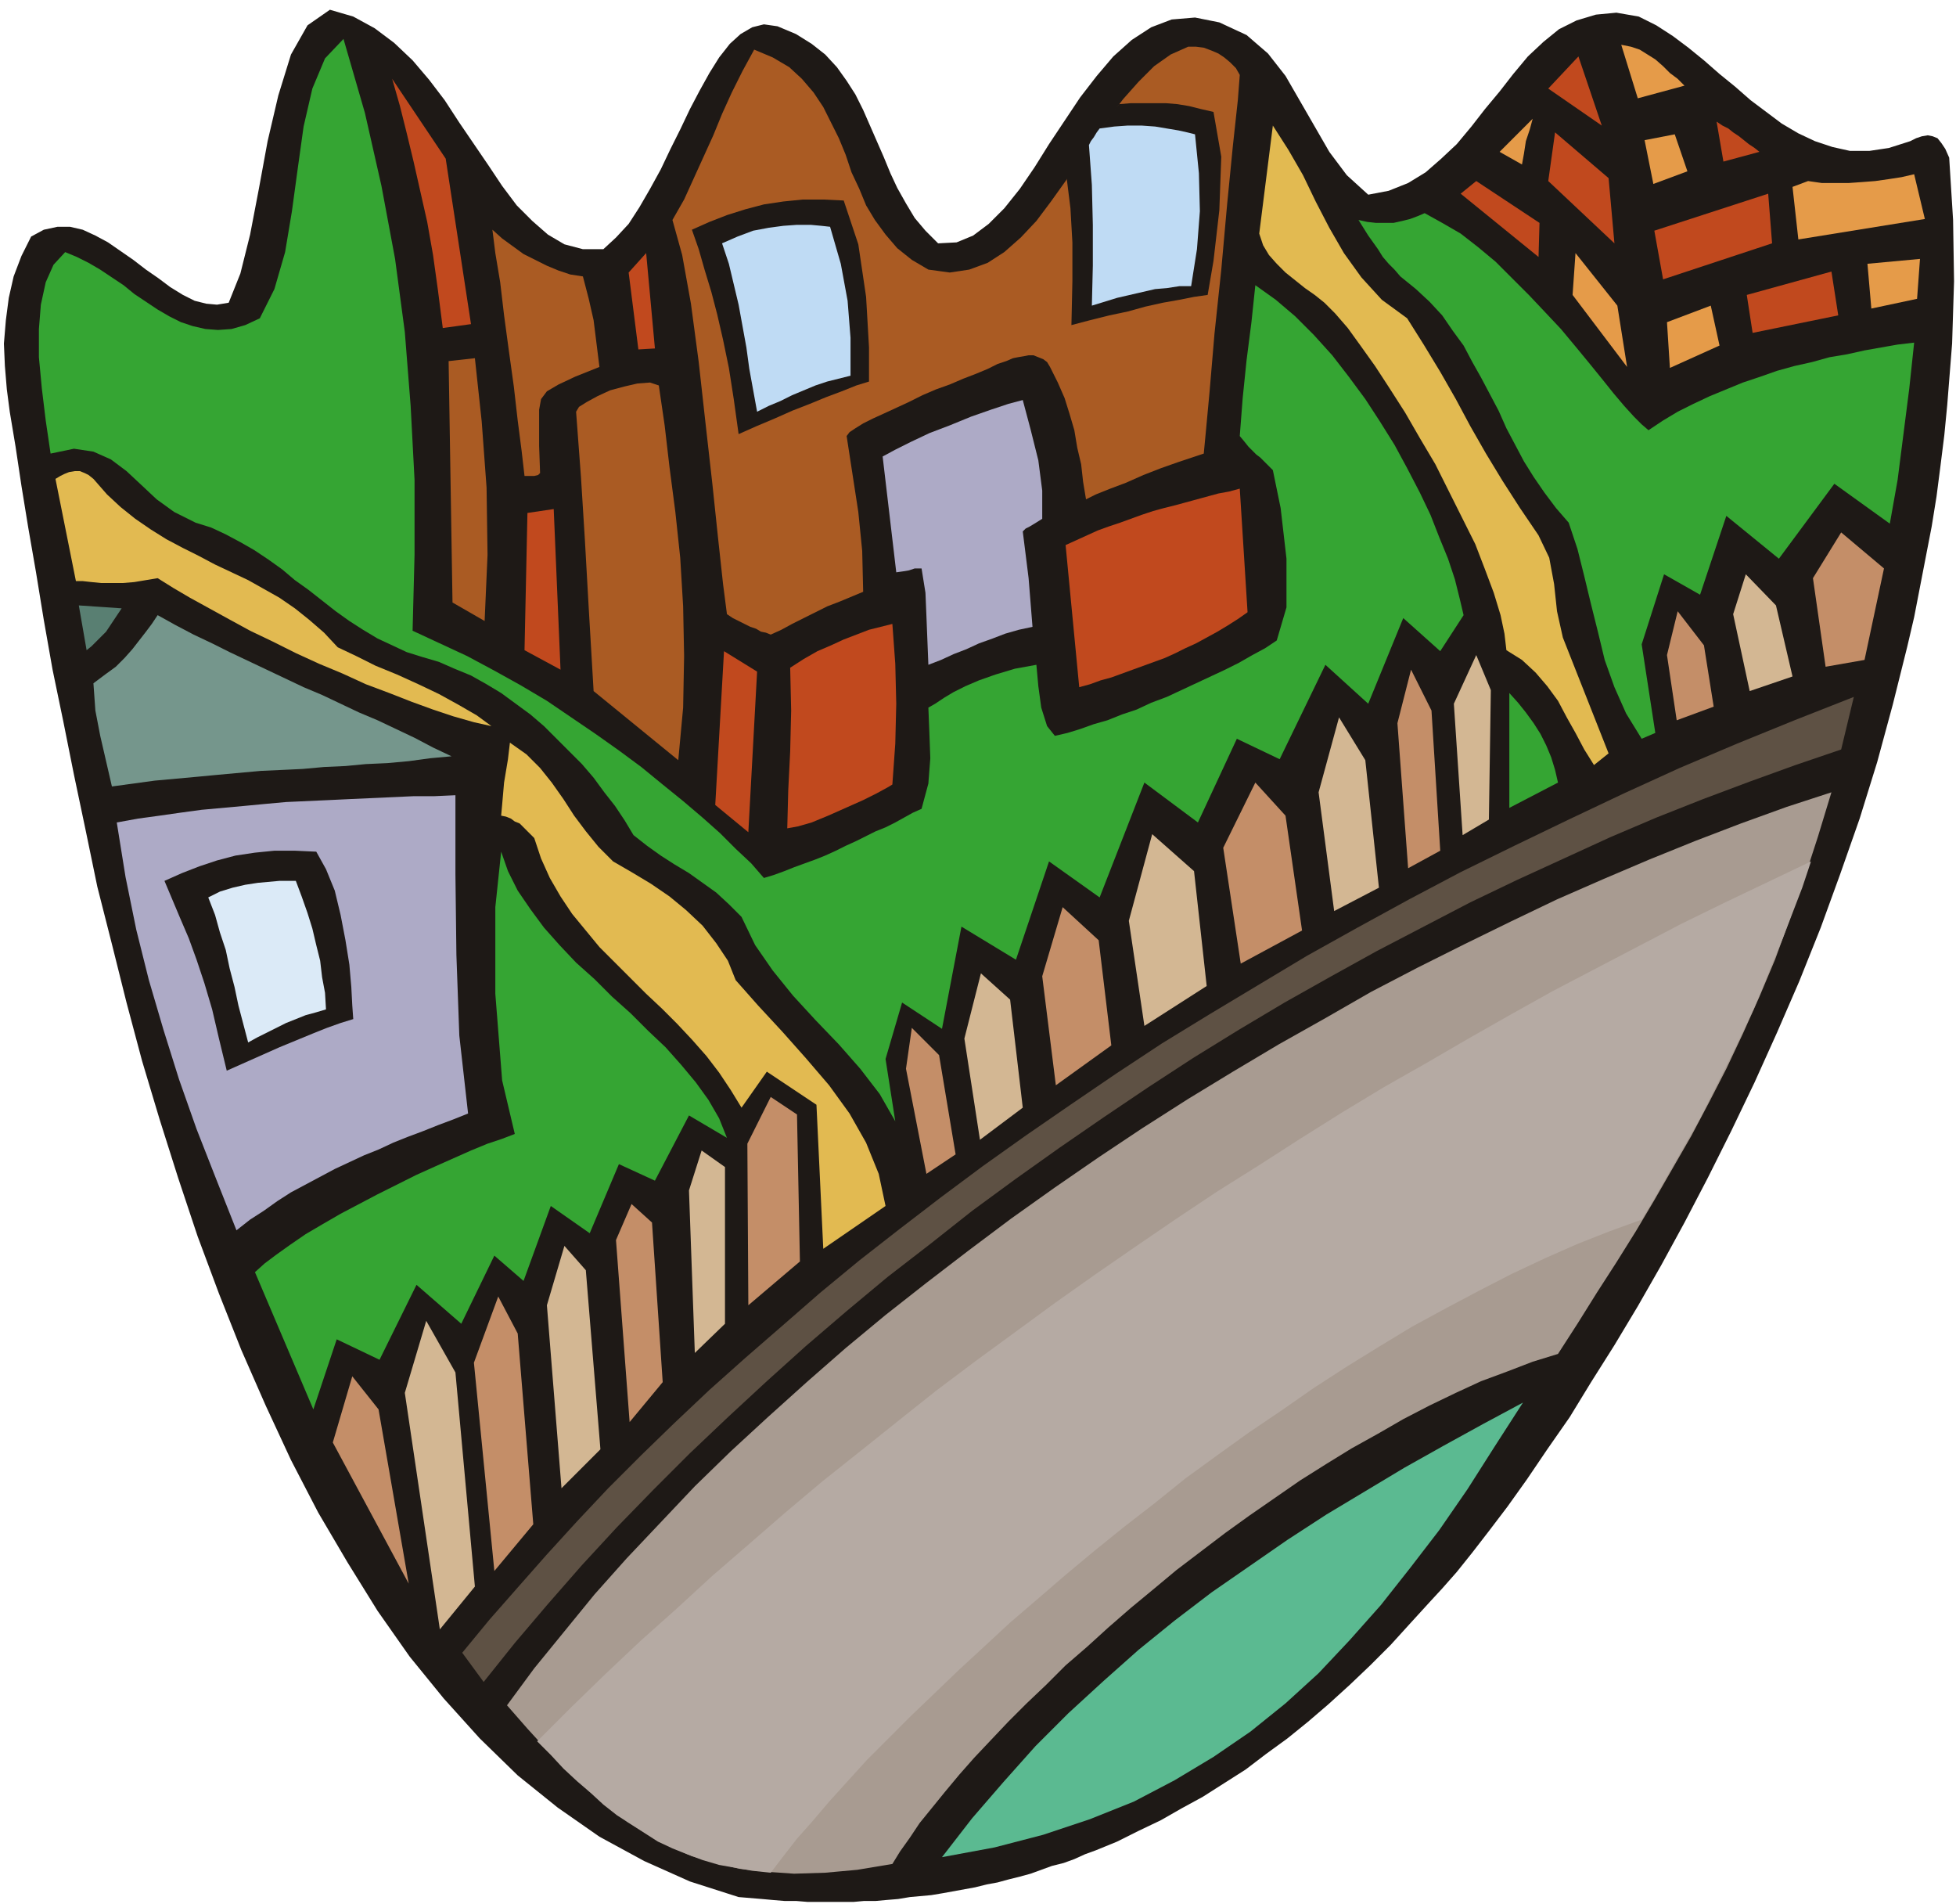 <svg xmlns="http://www.w3.org/2000/svg" fill-rule="evenodd" height="1.956in" preserveAspectRatio="none" stroke-linecap="round" viewBox="0 0 2010 1956" width="2.01in"><style>.pen1{stroke:none}.brush2{fill:#1e1916}.brush3{fill:#35a533}.brush4{fill:#e59b49}.brush5{fill:#aa5b23}.brush6{fill:#bfdbf4}.brush7{fill:#c1491e}.brush8{fill:#e2ba51}.brush9{fill:#adaac6}.brush10{fill:#c48e68}.brush11{fill:#d3b793}</style><path class="pen1 brush2" d="m1963 145 6-3 6-2 6-1 5 1 5 2 4 5 4 6 4 9 4 64 1 63-2 64-5 63-3 31-4 32-4 31-5 31-6 31-6 31-6 31-7 30-15 60-16 59-18 58-20 57-20 55-22 55-23 53-23 51-24 50-24 48-24 46-24 44-24 42-24 40-24 38-22 36-23 33-21 31-20 28-19 25-17 22-16 20-15 17-12 13-21 23-20 22-21 21-21 20-22 20-21 18-21 17-22 16-21 16-22 14-22 14-22 12-21 12-23 11-22 11-22 9-11 4-11 5-11 4-12 3-11 4-11 4-11 3-12 3-11 3-11 2-12 3-11 2-11 2-11 2-12 2-11 1-11 1-12 2-12 1-11 1h-12l-11 1h-47l-12-1h-12l-12-1-11-1-12-1-12-1-50-16-47-21-46-25-43-30-41-33-39-38-37-41-35-43-33-47-31-50-30-51-28-54-26-56-25-57-23-58-22-59-20-60-19-60-18-60-16-60-15-60-15-59-12-58-12-57-11-55-11-53-9-51-8-49-8-46-7-43-6-40-6-36-3-23-2-24-1-23 2-24 3-23 5-22 8-21 10-20 13-7 14-3h13l13 3 13 6 13 7 13 9 13 9 13 10 13 9 12 9 13 8 12 6 12 3 11 1 12-2 12-30 10-40 9-47 9-49 11-47 13-42 17-30 23-16 24 7 22 12 20 15 19 18 17 20 16 21 15 23 15 22 15 22 14 21 15 20 16 16 16 14 17 10 19 5h21l13-12 13-14 11-17 11-19 11-20 10-21 10-20 10-21 10-19 10-18 10-16 11-14 11-10 12-7 12-3 14 2 19 8 16 10 14 11 12 13 10 14 9 14 8 16 7 16 7 16 7 16 7 17 7 15 9 16 9 15 11 13 13 13 19-1 17-7 16-12 16-16 16-20 15-22 15-24 16-24 16-24 17-22 17-20 19-17 20-13 21-8 24-2 25 5 28 13 22 19 18 23 15 26 15 26 15 26 18 24 22 20 21-4 20-8 18-11 16-14 16-15 15-18 14-18 15-18 14-18 15-18 16-15 16-13 18-9 20-6 21-2 23 4 18 9 17 11 16 12 16 13 16 14 16 13 16 14 16 12 16 12 17 10 17 8 18 6 18 4h20l20-3 22-7z"/><path class="pen1 brush3" d="m785 902 10-3 11-4 10-4 11-4 11-4 10-4 11-5 10-5 11-5 10-5 10-5 10-4 10-5 9-5 9-5 9-4 7-26 2-26-1-27-1-25 7-4 9-6 10-6 12-6 14-6 17-6 20-6 22-4 2 22 3 22 6 19 8 10 13-3 13-4 14-5 14-4 15-6 15-5 15-7 16-6 15-7 15-7 15-7 15-7 14-7 14-8 13-7 12-8 10-34v-50l-6-52-8-39-5-5-4-4-4-4-4-3-4-4-4-4-4-5-5-6 3-39 4-39 5-39 4-38 21 15 20 17 19 19 19 21 17 22 17 23 15 23 15 24 13 24 13 25 11 23 9 23 9 22 7 21 5 20 4 17-24 37-38-34-36 88-44-40-47 97-44-21-40 86-55-41-46 118-52-37-34 101-56-34-20 105-41-27-17 58 10 64-16-28-20-26-22-25-24-25-23-25-21-26-18-26-14-29-13-13-13-12-14-10-14-10-15-9-14-9-14-10-14-11-9-15-10-15-11-14-11-15-12-14-13-13-13-13-13-13-14-12-15-11-15-11-15-9-16-9-17-7-16-7-17-5-16-5-15-7-15-7-15-9-14-9-14-10-14-11-14-11-14-10-13-11-14-10-15-10-14-8-15-8-15-7-16-5-22-11-18-13-16-15-15-14-16-12-18-8-20-3-24 5-5-34-4-33-3-32v-29l2-25 5-23 8-18 12-13 12 5 12 6 12 7 12 8 12 8 11 9 12 8 12 8 12 7 12 6 12 4 13 3 13 1 14-1 14-4 15-7 15-30 11-38 7-42 6-44 6-43 9-39 13-31 19-20 22 76 17 75 14 75 10 75 6 76 4 76v77l-2 78 28 13 28 13 28 15 27 15 27 16 25 17 25 17 24 17 23 17 22 18 21 17 20 17 18 16 16 16 16 15 13 15z"/><path class="pen1 brush4" d="m1731 88-48 13-17-55 10 2 9 3 8 5 8 5 8 7 7 7 8 6 7 7z"/><path class="pen1 brush5" d="m1274 77-2 26-5 46-6 61-6 67-7 66-5 59-4 43-2 21-12 4-15 5-17 6-18 7-18 8-16 6-15 6-10 5-3-18-2-18-4-17-3-18-5-17-5-16-7-16-8-16-3-5-4-3-5-2-5-2h-5l-5 1-6 1-5 1-7 3-9 3-10 5-12 5-13 5-14 6-14 5-14 6-14 7-13 6-13 6-11 5-10 5-8 5-6 4-3 4 6 39 6 39 4 40 1 42-12 5-12 5-13 5-12 6-12 6-12 6-11 6-11 5-5-2-5-1-5-3-6-2-6-3-6-3-6-3-6-4-4-31-5-46-6-57-7-62-7-63-8-60-9-50-10-36 12-21 10-22 10-22 10-22 9-22 10-22 11-22 12-22 19 8 17 10 13 12 12 14 10 15 8 16 8 16 7 17 6 18 8 17 7 17 9 15 11 15 12 14 15 12 17 10 22 3 20-3 19-7 17-11 17-15 16-17 15-20 15-21 15-22 14-21 15-21 15-20 16-18 16-16 17-12 18-8h8l8 1 8 3 7 3 6 4 6 5 6 6 4 7z"/><path class="pen1 brush2" d="m1241 303-14 2-15 3-17 3-18 4-18 5-19 4-20 5-19 5 1-45v-40l-2-35-4-32 7-10 7-10 7-9 6-10 7-9 7-10 6-9 7-8 12-1h36l12 1 12 2 12 3 13 3 8 46-2 55-6 52-6 35z"/><path class="pen1 brush6" d="M1224 294h-12l-13 2-12 1-13 3-13 3-13 3-13 4-13 4 1-41v-42l-1-41-3-41 2-4 3-4 3-5 3-4 15-2 14-1h14l14 1 12 2 12 2 9 2 8 2 4 40 1 39-3 39-6 38z"/><path class="pen1 brush7" d="m1622 58 24 71-55-38 31-33zM484 333l-29 4-5-39-5-36-6-34-7-31-7-31-7-29-7-28-8-28 55 82 26 170z"/><path class="pen1 brush4" d="m1564 169-23-13 34-34-3 11-4 12-2 13-2 11z"/><path class="pen1 brush7" d="m1808 156-37 10-7-41 6 4 6 3 5 4 6 4 5 4 5 4 6 4 5 4z"/><path class="pen1 brush8" d="m1581 550 11 23 5 27 3 28 6 27 47 119-15 12-10-16-9-17-9-16-9-17-11-15-12-14-14-13-16-10-2-17-4-19-7-23-9-24-10-26-13-26-14-28-14-28-16-27-15-26-16-25-15-23-15-21-13-18-13-15-11-11-10-8-10-7-10-8-10-8-9-9-8-9-6-10-4-12 14-111 16 25 15 26 13 27 14 27 15 26 18 25 21 23 26 19 17 27 17 28 16 28 15 28 16 28 17 28 18 28 19 28z"/><path class="pen1 brush4" d="m1734 176-35 13-9-45 31-6 13 38z"/><path class="pen1 brush7" d="m1653 183 6 67-68-64 7-50 55 47z"/><path class="pen1 brush4" d="m1978 225-130 21-6-54 16-6 14 2h28l14-1 13-1 14-2 13-2 13-3 11 46z"/><path class="pen1 brush7" d="m1581 264-80-65 16-13 65 43-1 35zm119-27 117-38 4 51-112 37-9-50z"/><path class="pen1 brush3" d="m1694 442 15-10 15-9 16-8 17-8 17-7 17-7 18-6 17-6 18-5 18-4 18-5 18-3 18-4 17-3 17-3 17-2-5 47-6 47-6 47-8 45-57-41-57 77-54-44-27 81-37-21-23 72 14 91-14 6-16-26-12-27-10-28-7-29-7-28-7-29-7-28-9-27-13-15-12-16-11-16-10-16-9-17-9-17-8-18-9-17-9-17-9-16-9-17-11-15-11-16-13-14-14-13-16-13-6-7-6-6-6-7-5-8-5-7-5-7-5-8-5-8 9 2 9 1h18l9-2 8-2 8-3 7-3 18 10 19 11 18 14 18 15 17 17 17 17 17 18 16 17 15 18 14 17 13 16 12 15 11 13 10 11 8 8 7 6z"/><path class="pen1 brush5" d="m616 377-25 10-17 8-12 7-6 8-2 11v37l1 28-2 2-4 1h-10l-3-26-4-31-4-35-5-36-5-37-4-34-5-30-3-24 10 9 11 8 11 8 12 6 12 6 12 5 12 4 13 2 6 23 5 22 3 24 3 24z"/><path class="pen1 brush2" d="m893 392-13 4-15 6-16 6-17 7-18 7-18 8-19 8-18 8-5-36-5-32-6-29-6-26-6-23-7-23-6-21-7-20 18-8 18-7 19-6 19-5 20-3 20-2h21l21 1 15 45 8 54 3 52v35z"/><path class="pen1 brush6" d="m874 386-12 3-12 3-12 4-12 5-12 5-12 6-12 5-12 6-4-22-4-22-3-22-4-22-4-22-5-21-5-21-7-21 16-7 16-6 16-3 15-2 14-1h14l11 1 9 1 11 38 7 38 3 38v39z"/><path class="pen1 brush7" d="m673 358-17 1-10-79 18-20 9 98z"/><path class="pen1 brush4" d="m1672 377-56-74 3-43 43 54 10 63zm298-70-47 10-4-46 54-5-3 41z"/><path class="pen1 brush7" d="m1889 324-88 18-6-39 87-24 7 45z"/><path class="pen1 brush4" d="m1713 331 45-17 9 41-51 23-3-47z"/><path class="pen1 brush5" d="m488 368 7 65 5 68 1 69-3 68-33-19-4-248 27-3zm189 28 6 41 5 43 6 46 5 47 3 50 1 51-1 53-5 54-87-71-5-85-4-71-4-64-5-67 3-5 8-5 11-6 13-6 15-4 13-3 13-1 9 3z"/><path class="pen1 brush9" d="m1051 411 8 30 8 32 4 31v29l-8 5-5 3-4 2-3 3 3 24 3 24 2 25 2 25-14 3-14 4-13 5-14 5-13 6-13 5-13 6-13 5-1-25-1-25-1-24-4-25h-7l-6 2-6 1-7 1-14-119 13-7 16-8 19-9 21-8 22-9 20-7 18-6 15-4z"/><path class="pen1 brush8" d="m96 492 14 16 14 13 15 12 16 11 16 10 17 9 16 8 17 9 17 8 17 8 16 9 16 9 16 11 15 12 15 13 14 15 19 9 20 10 22 9 22 10 21 10 20 11 19 11 15 11-18-4-21-6-21-7-22-8-23-9-24-9-24-11-24-10-24-11-24-12-23-11-22-12-20-11-20-11-17-10-16-10-12 2-12 2-12 1h-22l-10-1-9-1h-7L57 492l5-3 4-2 5-2 6-1h5l5 2 4 2 5 4z"/><path class="pen1 brush7" d="m1282 629-10 7-11 7-10 6-11 6-11 6-11 5-10 5-11 5-11 4-11 4-11 4-11 4-11 4-11 3-11 4-11 3-14-146 11-5 11-5 11-5 11-4 12-4 11-4 11-4 12-4 11-3 12-3 11-3 11-3 11-3 11-3 11-2 11-3 8 127zM569 523l7 165-37-20 3-141 27-4z"/><path class="pen1 brush10" d="m1936 584-20 94-40 7-13-91 29-47 44 37z"/><path class="pen1 brush11" d="m1842 695-44 15-17-79 13-41 31 32 17 73z"/><path class="pen1" style="fill:#597f72" d="m125 625-4 6-4 6-4 6-4 6-5 5-5 5-5 5-5 4-8-46 44 3z"/><path class="pen1" style="fill:#75968c" d="m115 808-6-26-6-26-5-26-2-28 12-9 11-8 9-9 8-9 7-9 7-9 6-8 6-9 18 10 19 10 19 9 18 9 19 9 19 9 19 9 19 9 19 8 19 9 19 9 19 8 19 9 19 9 19 10 19 9-22 2-22 3-22 2-22 1-21 2-22 1-22 2-21 1-22 1-22 2-22 2-21 2-22 2-22 2-22 3-22 3z"/><path class="pen1 brush10" d="m1761 726-38 14-10-67 11-45 27 35 10 63z"/><path class="pen1 brush7" d="m809 851 1-39 2-40 1-42-1-44 14-9 14-8 14-6 13-6 13-5 13-5 12-3 12-3 3 41 1 41-1 41-3 42-5 3-11 6-14 7-18 8-18 8-17 7-14 4-11 2zm-31-161-9 165-34-28 9-158 34 21z"/><path class="pen1 brush10" d="m1480 874-33 18-11-149 14-55 21 42 9 144z"/><path class="pen1 brush11" d="m1530 842-27 16-9-135 23-50 15 36-2 133z"/><path class="pen1 brush3" d="m1601 804-50 26V712l9 10 8 10 8 11 7 11 6 12 5 12 4 13 3 13z"/><path class="pen1" style="fill:#5e5144" d="m1892 770-47 16-47 17-48 18-48 19-47 20-48 22-48 22-48 23-48 25-48 25-47 26-48 27-47 28-47 29-46 30-46 31-45 31-45 32-45 33-43 34-44 34-42 35-42 36-40 36-40 37-39 37-38 38-37 38-36 39-35 40-34 40-32 40-22-30 28-34 29-33 30-34 31-34 32-34 34-34 34-33 36-34 37-33 38-33 39-34 40-33 41-32 43-33 43-32 45-32 45-31 47-32 47-31 49-30 50-30 50-30 52-29 53-29 53-28 55-27 56-27 57-27 57-26 59-25 59-24 61-24-13 54z"/><path class="pen1 brush11" d="m1371 936-16-122 21-77 27 44 14 131-46 24z"/><path class="pen1 brush8" d="m846 1283-7-148-51-34-26 37-11-18-12-18-13-17-15-17-15-16-16-16-16-15-16-16-16-16-16-16-14-17-14-17-12-18-11-19-9-20-7-21-4-4-4-4-3-3-4-4-5-2-4-3-5-2-5-1 1-11 2-23 4-24 2-17 17 12 14 14 12 15 12 17 11 17 12 16 13 16 15 15 19 11 20 12 19 13 17 14 17 16 14 18 12 18 8 20 23 26 25 27 24 27 24 28 21 29 17 30 13 32 7 33-64 44z"/><path class="pen1 brush10" d="m1275 990-18-119 33-67 31 34 17 118-63 34z"/><path class="pen1" style="fill:#a89b91" d="m1601 1391-26 8-26 10-27 10-26 12-27 13-27 14-26 15-27 15-26 16-27 17-26 18-26 18-25 18-25 19-25 19-24 20-23 19-23 20-22 20-22 19-20 20-20 19-19 19-18 19-17 18-15 17-15 18-13 16-13 16-10 15-10 14-8 13-36 6-33 3-32 1-29-2-27-3-25-6-24-7-23-10-22-12-21-13-21-16-20-17-20-19-21-21-21-23-21-24 28-38 31-38 31-38 33-37 35-37 35-37 37-36 38-35 40-36 40-35 41-34 42-33 43-33 44-33 45-32 45-31 45-30 47-30 46-28 47-28 48-27 47-27 48-25 48-24 47-23 48-23 48-21 47-20 47-19 47-18 47-17 46-15-14 46-14 43-15 42-15 41-16 38-17 38-17 36-18 35-18 34-19 33-19 33-19 32-20 32-20 31-20 32-20 31z"/><path class="pen1" style="fill:#b5aaa3" d="m1687 1253-33 12-33 13-34 15-34 16-33 17-34 18-35 19-33 20-34 21-34 22-33 23-34 23-32 23-33 24-31 25-31 24-31 25-30 25-29 25-28 24-27 25-26 24-25 24-24 23-23 23-22 22-20 22-19 21-17 20-16 18-14 18-13 17-19-2-17-3-17-3-17-5-16-6-15-6-15-7-14-9-14-9-14-9-14-11-13-12-14-12-14-13-13-14-14-14 35-35 35-34 36-34 37-33 37-34 37-32 38-33 38-32 39-31 40-32 39-31 40-30 41-30 41-30 41-29 42-29 41-28 42-28 43-27 42-27 43-27 43-26 44-25 43-25 44-25 43-24 44-23 44-23 44-23 45-22 44-21 44-21-9 27-10 26-10 26-10 24-10 25-10 24-11 23-11 23-11 22-11 22-11 22-12 21-12 21-12 21-12 21-12 20z"/><path class="pen1 brush9" d="M468 817v81l1 83 3 83 9 80-15 6-16 6-15 6-16 6-15 6-15 7-15 6-15 7-15 7-15 8-15 8-15 8-14 9-14 10-14 9-14 11-21-53-20-51-18-51-16-51-15-51-13-52-11-54-9-56 22-4 22-3 21-3 22-3 22-2 22-2 21-2 22-2 22-1 22-1 21-1 22-1 22-1 22-1h21l22-1z"/><path class="pen1 brush11" d="m1227 895 13 118-64 41-16-108 24-89 43 38z"/><path class="pen1 brush3" d="m515 875 7 20 10 20 13 19 14 19 16 18 17 18 19 17 18 18 19 17 18 18 18 17 16 18 15 18 13 18 11 19 8 20-39-23-35 67-37-17-30 71-40-28-28 77-30-26-34 70-46-40-38 77-44-21-24 72-60-141 10-9 12-9 14-10 16-11 17-10 19-11 19-10 19-10 20-10 20-10 20-9 18-8 18-8 17-7 15-5 13-5-13-55-7-89v-89l6-57z"/><path class="pen1 brush10" d="m1085 1115-14-112 21-71 37 34 13 108-57 41z"/><path class="pen1 brush11" d="m1051 1138-44 33-16-104 17-67 30 27 13 111z"/><path class="pen1 brush10" d="m982 1186-30 20-21-108 6-42 28 28 17 102zm-163-41 3 151-53 45-1-166 24-48 27 18z"/><path class="pen1 brush11" d="M745 1199v161l-31 30-6-167 13-41 24 17z"/><path class="pen1 brush10" d="m670 1256 11 164-34 41-14-187 16-37 21 19z"/><path class="pen1 brush11" d="m577 1529-15-188 18-61 22 25 15 184-40 40z"/><path class="pen1 brush10" d="m532 1370 16 196-40 48-21-214 25-68 20 38z"/><path class="pen1 brush11" d="m468 1410 20 220-36 44-36-243 22-74 30 53z"/><path class="pen1 brush10" d="m342 1482 20-68 27 34 31 179-78-145z"/><path class="pen1" style="fill:#5bba91" d="m968 1908 31-40 32-37 33-37 34-34 36-33 36-32 37-30 38-29 39-27 39-27 40-26 40-24 40-24 41-23 40-22 41-22-29 45-28 44-29 42-30 39-30 38-32 36-32 34-34 31-36 29-38 26-40 24-42 22-45 18-48 16-50 13-54 10z"/><path class="pen1 brush2" d="m363 1047-13 4-14 5-15 6-17 7-17 7-18 8-18 8-18 8-8-33-7-30-8-27-8-24-8-22-9-21-8-19-8-19 18-8 18-7 18-6 19-5 20-3 20-2h21l22 1 10 18 9 22 6 25 5 26 4 25 2 23 1 19 1 14z"/><path class="pen1" style="fill:#dbeaf7" d="m335 1037-10 3-11 3-10 4-10 4-10 5-10 5-10 5-9 5-5-19-5-19-4-19-5-19-4-19-6-18-5-18-7-18 12-6 13-4 13-3 13-2 11-1 11-1h17l6 16 6 17 5 16 4 17 4 16 2 17 3 16 1 17z"/></svg>

